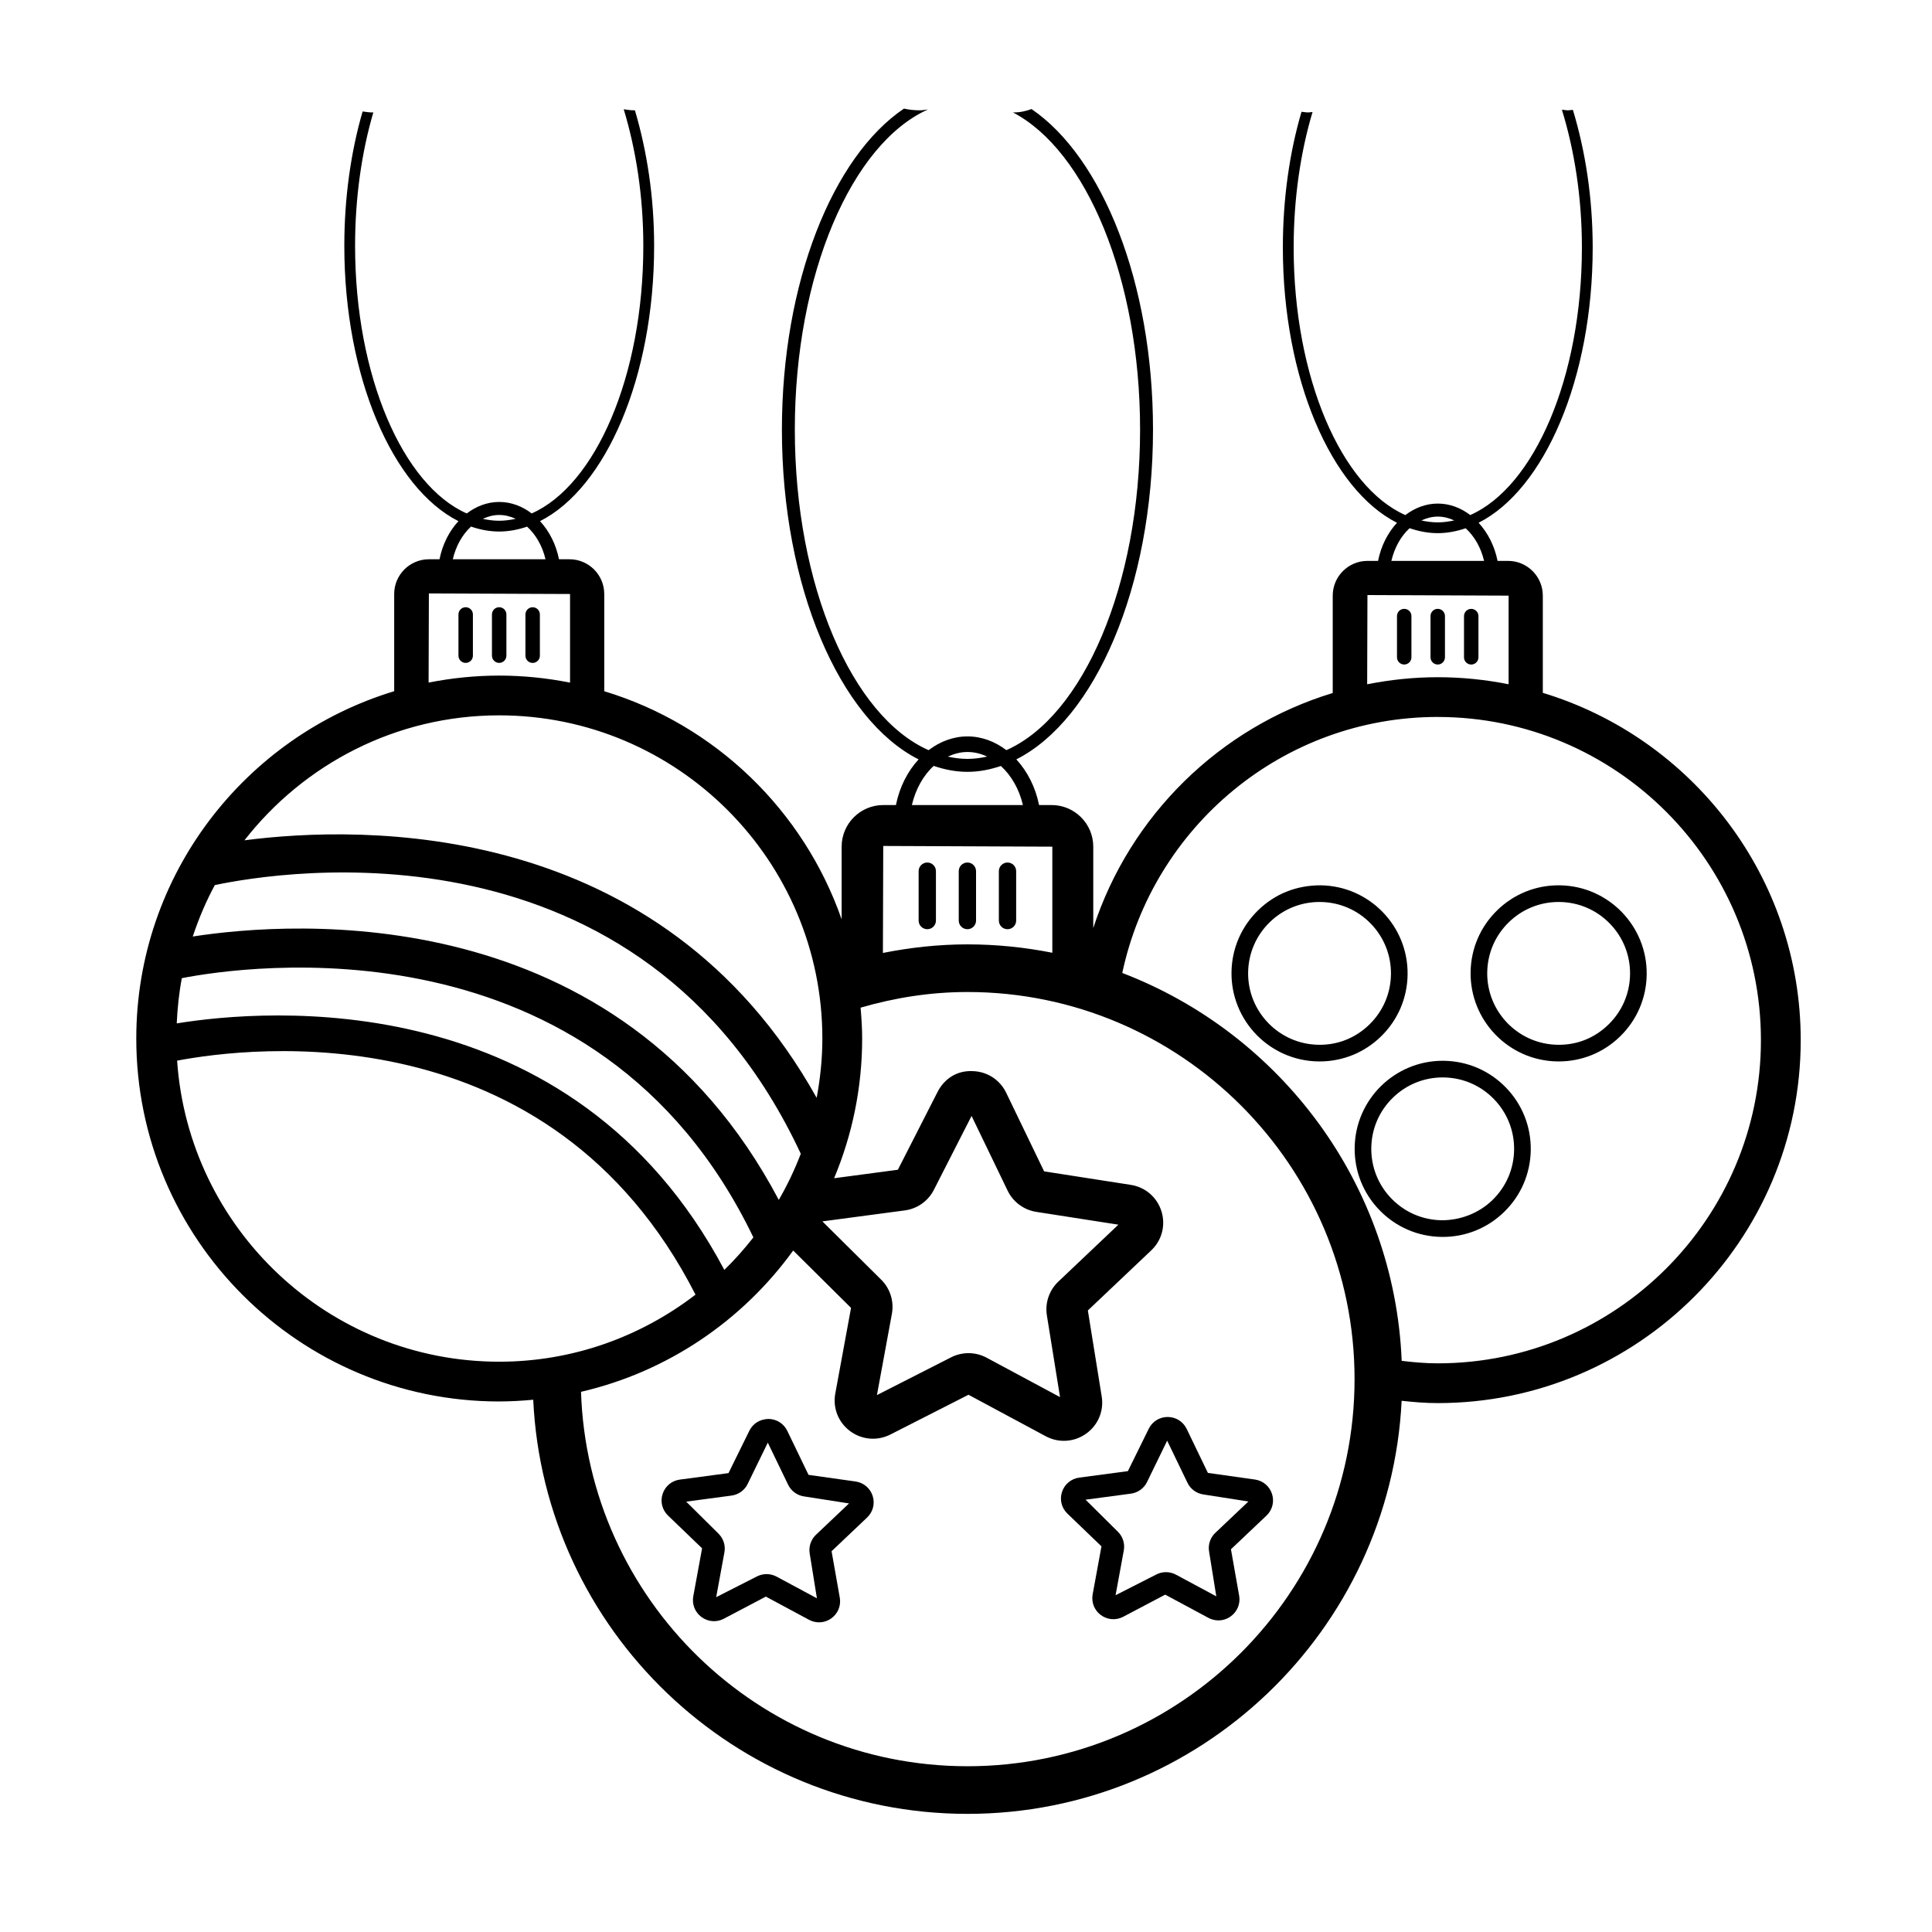 <?xml version="1.0" encoding="UTF-8"?>
<!-- Uploaded to: SVG Repo, www.svgrepo.com, Generator: SVG Repo Mixer Tools -->
<svg fill="#000000" width="800px" height="800px" version="1.1" viewBox="144 144 512 512" xmlns="http://www.w3.org/2000/svg">
 <g>
  <path d="m389.74 390.25c1.266 0 2.293-1.027 2.293-2.293v-13.086c0-1.266-1.027-2.293-2.293-2.293s-2.293 1.027-2.293 2.293v13.086c0 1.266 1.027 2.293 2.293 2.293z"/>
  <path d="m400.37 390.25c1.266 0 2.293-1.027 2.293-2.293v-13.086c0-1.266-1.027-2.293-2.293-2.293s-2.293 1.027-2.293 2.293v13.086c0 1.266 1.027 2.293 2.293 2.293z"/>
  <path d="m411 390.25c1.266 0 2.293-1.027 2.293-2.293v-13.086c0-1.266-1.027-2.293-2.293-2.293s-2.293 1.027-2.293 2.293v13.086c0 1.266 1.027 2.293 2.293 2.293z"/>
  <path d="m516.13 305.35c-1.059 0-1.914 0.855-1.914 1.914v10.926c0 1.059 0.859 1.914 1.914 1.914 1.059 0 1.914-0.859 1.914-1.914v-10.926c0.004-1.059-0.855-1.914-1.914-1.914z"/>
  <path d="m526.93 318.19v-10.926c0-1.059-0.855-1.914-1.914-1.914-1.059 0-1.914 0.855-1.914 1.914v10.926c0 1.059 0.855 1.914 1.914 1.914 1.059 0.004 1.914-0.855 1.914-1.914z"/>
  <path d="m533.89 320.11c1.059 0 1.914-0.859 1.914-1.914v-10.926c0-1.059-0.859-1.914-1.914-1.914-1.059 0-1.914 0.855-1.914 1.914v10.926c-0.004 1.055 0.855 1.914 1.914 1.914z"/>
  <path d="m276.29 515.4c3.043 0 6.047-0.18 9.02-0.457 2.863 60.996 53.371 109.75 115.07 109.75 61.602 0 112.06-48.598 115.07-109.47 3.152 0.348 6.328 0.613 9.574 0.613 53.035 0 96.184-43.148 96.184-96.184 0-43.355-28.848-80.074-68.348-92.043v-25.762c0-5.074-4.133-9.207-9.207-9.207h-2.785c-0.793-3.981-2.594-7.457-5.027-10.102 17.398-8.785 30.238-38.117 30.238-72.945 0-13.277-1.965-25.637-5.246-36.48-0.438 0.023-0.828 0.121-1.281 0.121-0.582 0-1.082-0.117-1.633-0.16 3.309 10.758 5.301 23.156 5.301 36.516 0 34.516-12.664 63.434-29.586 70.906-2.504-1.906-5.441-3.043-8.605-3.043s-6.094 1.148-8.598 3.047c-16.93-7.465-29.598-36.391-29.598-70.91 0-13.059 1.836-25.297 5.004-35.906-0.391 0.02-0.734 0.113-1.141 0.113-0.633 0-1.188-0.121-1.785-0.176-3.148 10.707-4.941 22.961-4.941 35.973 0 34.836 12.844 64.168 30.246 72.949-2.438 2.641-4.223 6.121-5.019 10.098h-2.805c-5.074 0-9.207 4.133-9.207 9.207v25.805c-30 9.117-53.77 32.531-63.461 62.297v-21.578c0-6.078-4.949-11.027-11.031-11.027h-3.336c-0.949-4.769-3.109-8.934-6.023-12.102 20.84-10.52 36.223-45.656 36.223-87.379 0-38.977-13.434-72.176-32.191-84.961-1.57 0.578-3.199 0.934-4.941 0.883 19.395 10.117 33.707 43.93 33.707 84.078 0 41.34-15.168 75.98-35.438 84.934-2.996-2.281-6.516-3.644-10.309-3.644-3.789 0-7.297 1.375-10.297 3.648-20.277-8.941-35.453-43.59-35.453-84.938 0-41.23 15.09-75.789 35.277-84.852-0.73 0.086-1.426 0.223-2.215 0.223-1.484 0-2.852-0.172-4.137-0.457-18.84 12.711-32.348 46.004-32.348 85.09 0 41.727 15.383 76.863 36.227 87.379-2.922 3.164-5.055 7.332-6.012 12.098h-3.359c-6.078 0-11.027 4.949-11.027 11.027v19.254c-10.086-28.883-33.504-51.539-62.91-60.449v-25.762c0-5.074-4.133-9.207-9.207-9.207h-2.785c-0.793-3.981-2.594-7.457-5.027-10.102 17.398-8.785 30.238-38.117 30.238-72.949 0-13.055-1.918-25.215-5.094-35.934-0.047 0-0.086 0.012-0.133 0.012-1.008 0-1.914-0.145-2.832-0.281 3.242 10.695 5.195 22.984 5.195 36.203 0 34.516-12.664 63.434-29.586 70.906-2.504-1.906-5.441-3.043-8.605-3.043s-6.094 1.148-8.598 3.047c-16.93-7.465-29.598-36.391-29.598-70.91 0-12.84 1.766-24.898 4.84-35.387-0.078 0.004-0.145 0.027-0.227 0.027-0.93 0-1.762-0.145-2.617-0.258-3.086 10.625-4.848 22.746-4.848 35.621 0 34.836 12.844 64.168 30.246 72.949-2.438 2.641-4.223 6.121-5.019 10.098h-2.805c-5.074 0-9.207 4.133-9.207 9.207v25.762c-39.5 11.969-68.348 48.688-68.348 92.043 0 53.035 43.148 96.184 96.184 96.184zm-85.352-90.316c19.258-3.66 98.824-13.555 137.38 62.012-14.441 11.094-32.449 17.77-52.027 17.77-45.246 0-82.312-35.293-85.352-79.781zm9.988-46.523c17.316-3.672 113.05-19.324 155.29 71.195-1.629 4.25-3.57 8.336-5.832 12.23-42.41-80.348-128.98-73.867-155.3-69.801 1.578-4.727 3.508-9.301 5.848-13.625zm220.51 114.04 3.484 21.648-19.434-10.434c-1.504-0.809-3.164-1.215-4.82-1.215-1.578 0-3.164 0.367-4.609 1.105l-19.66 10.008 3.969-21.574c0.594-3.293-0.469-6.66-2.84-9.008l-15.586-15.453 21.84-2.906c3.312-0.441 6.195-2.481 7.703-5.449l9.992-19.59 9.559 19.809c1.453 3 4.285 5.098 7.586 5.617l21.766 3.391-15.93 15.102c-2.422 2.305-3.555 5.652-3.019 8.949zm-229.24-89.379c16.098-3.144 110.08-17.281 151.46 68.707-2.383 3.035-4.938 5.922-7.699 8.609-40.391-76.121-121.73-69.133-145.12-65.328 0.188-4.07 0.609-8.082 1.352-11.988zm208.18 208.85c-55.43 0-100.61-44.223-102.4-99.223 22.992-5.328 42.812-18.898 56.227-37.449l15.332 15.203-4.176 22.703c-0.699 3.812 0.797 7.625 3.906 9.941 3.125 2.328 7.227 2.68 10.699 0.914l20.695-10.535 20.453 10.984c1.523 0.82 3.184 1.227 4.832 1.227 2.066 0 4.121-0.637 5.891-1.898 3.164-2.25 4.746-6.027 4.129-9.852l-3.672-22.801 16.809-15.93c2.82-2.68 3.852-6.644 2.695-10.355-1.16-3.719-4.281-6.402-8.133-7l-22.961-3.578-10.051-20.828c-1.688-3.5-5.152-5.699-9.043-5.738-4.102-0.156-7.398 2.082-9.156 5.539l-10.508 20.602-16.898 2.246c4.773-11.402 7.434-23.906 7.434-37.023 0-2.762-0.184-5.477-0.414-8.18 9.008-2.621 18.473-4.148 28.316-4.148 56.566 0 102.59 46.023 102.59 102.59 0 56.566-46.023 102.59-102.59 102.59zm124.64-331.17c1.539 0 3.004 0.379 4.371 1.016-1.438 0.312-2.891 0.516-4.371 0.516-1.469 0-2.91-0.195-4.336-0.504 1.359-0.625 2.809-1.027 4.336-1.027zm-7.457 3.078c2.422 0.824 4.906 1.312 7.457 1.312 2.531 0 4.996-0.484 7.402-1.297 2.297 2.102 4.051 5.106 4.879 8.648h-24.57c0.832-3.531 2.531-6.57 4.832-8.664zm-11.172 17.715 37.41 0.152v23.488c-6.078-1.207-12.352-1.867-18.781-1.867-6.406 0-12.648 0.676-18.703 1.875zm18.629 32.309c47.227 0 85.648 38.422 85.648 85.648 0 47.227-38.422 85.648-85.648 85.648-3.242 0-6.41-0.285-9.551-0.664-1.957-46.977-32.168-86.762-74.051-102.79 8.227-38.688 42.496-67.848 83.602-67.848zm-124.64 9.281c1.844 0 3.598 0.453 5.234 1.215-1.719 0.375-3.461 0.617-5.234 0.617-1.758 0-3.488-0.234-5.195-0.605 1.633-0.746 3.367-1.227 5.195-1.227zm-8.93 3.688c2.902 0.988 5.879 1.574 8.93 1.574 3.031 0 5.988-0.582 8.867-1.555 2.75 2.516 4.852 6.113 5.84 10.359h-29.43c1-4.231 3.039-7.871 5.793-10.379zm31.43 21.402v28.117c-7.281-1.445-14.797-2.223-22.496-2.223-7.672 0-15.148 0.832-22.402 2.273l0.09-28.352zm-146.59-87.902c1.539 0 3.004 0.379 4.371 1.016-1.438 0.312-2.891 0.516-4.371 0.516-1.469 0-2.91-0.195-4.336-0.504 1.359-0.629 2.809-1.027 4.336-1.027zm-7.457 3.078c2.422 0.824 4.906 1.312 7.457 1.312 2.531 0 5-0.484 7.402-1.297 2.297 2.102 4.051 5.106 4.875 8.648h-24.57c0.836-3.535 2.535-6.57 4.836-8.664zm-11.172 17.715 37.41 0.152v23.488c-6.078-1.207-12.352-1.867-18.781-1.867-6.402 0-12.648 0.66-18.703 1.855zm18.629 32.309c47.227 0 85.648 38.422 85.648 85.648 0 5.375-0.559 10.613-1.512 15.715-41.41-74.219-120.52-72.281-151.64-68.246 15.688-20.109 40.078-33.117 67.504-33.117z"/>
  <path d="m267.41 304.92c-1.059 0-1.914 0.855-1.914 1.914v10.926c0 1.059 0.855 1.914 1.914 1.914s1.914-0.855 1.914-1.914v-10.926c0.004-1.055-0.855-1.914-1.914-1.914z"/>
  <path d="m278.2 317.76v-10.926c0-1.059-0.859-1.914-1.914-1.914-1.059 0-1.914 0.855-1.914 1.914v10.926c0 1.059 0.855 1.914 1.914 1.914s1.914-0.855 1.914-1.914z"/>
  <path d="m285.16 319.68c1.059 0 1.914-0.855 1.914-1.914v-10.926c0-1.059-0.855-1.914-1.914-1.914-1.059 0-1.914 0.855-1.914 1.914v10.926c-0.004 1.059 0.855 1.914 1.914 1.914z"/>
  <path d="m370.8 536.62-12.531-1.766-5.629-11.664c-0.926-1.922-2.828-3.133-4.969-3.156-2.219 0.051-4.074 1.145-5.043 3.047l-5.566 11.305-12.891 1.719c-2.125 0.281-3.871 1.723-4.555 3.754-0.684 2.023-0.164 4.215 1.359 5.723l9.086 8.734-2.336 12.727c-0.383 2.098 0.441 4.195 2.156 5.473 1.723 1.285 3.977 1.477 5.879 0.496l11.199-5.898 11.438 6.148c0.836 0.449 1.746 0.672 2.656 0.672 1.137 0 2.269-0.352 3.242-1.047 1.742-1.238 2.609-3.316 2.269-5.418l-2.188-12.379 9.41-8.926c1.555-1.473 2.125-3.652 1.492-5.695-0.641-2.043-2.356-3.519-4.481-3.848zm-10.559 14.109c-1.332 1.266-1.957 3.106-1.668 4.926l1.918 11.91-10.691-5.746c-0.828-0.441-1.738-0.664-2.648-0.664-0.871 0-1.742 0.203-2.543 0.609l-10.812 5.5 2.176-11.844c0.344-1.809-0.234-3.664-1.551-4.977l-8.574-8.496 12.016-1.602c1.824-0.246 3.41-1.367 4.234-3l5.379-11.031 5.379 11.141c0.793 1.66 2.352 2.82 4.176 3.102l11.969 1.867z"/>
  <path d="m458.48 522.67c-0.926-1.922-2.832-3.133-4.981-3.156h-0.059c-2.117 0-4.019 1.164-4.973 3.047l-5.566 11.305-12.891 1.719c-2.125 0.281-3.871 1.723-4.555 3.754-0.684 2.023-0.164 4.215 1.359 5.723l9.086 8.734-2.336 12.727c-0.383 2.098 0.441 4.195 2.152 5.469 1.723 1.277 3.977 1.473 5.883 0.5l11.191-5.898 11.445 6.152c0.836 0.449 1.746 0.672 2.652 0.672 1.141 0 2.273-0.352 3.246-1.047 1.742-1.238 2.609-3.316 2.269-5.418l-2.188-12.379 9.418-8.926c1.551-1.473 2.117-3.656 1.48-5.695-0.641-2.043-2.352-3.519-4.473-3.852l-12.535-1.766zm7.602 27.539c-1.344 1.273-1.969 3.121-1.668 4.926l1.918 11.91-10.695-5.746c-0.828-0.441-1.738-0.664-2.648-0.664-0.871 0-1.742 0.203-2.539 0.609l-10.812 5.504 2.18-11.863c0.328-1.812-0.25-3.664-1.559-4.957l-8.57-8.496 12.016-1.602c1.824-0.246 3.41-1.367 4.234-3l5.371-11.035 5.383 11.16c0.797 1.652 2.356 2.805 4.172 3.086l11.977 1.867z"/>
  <path d="m503 448.12c-0.09 6.234 2.254 12.129 6.598 16.598s10.168 6.981 16.402 7.074c0.113 0 0.227 0.004 0.34 0.004 6.106 0 11.867-2.336 16.254-6.602 4.473-4.344 6.981-10.168 7.07-16.402 0.09-6.234-2.254-12.129-6.598-16.598s-10.168-6.981-16.402-7.074c-0.113 0-0.227-0.004-0.34-0.004-12.707 0-23.145 10.254-23.324 23.004zm23.324-18.59c0.094 0 0.188 0 0.281 0.004 5.055 0.07 9.777 2.109 13.297 5.734 3.523 3.625 5.422 8.406 5.352 13.457-0.074 5.055-2.109 9.777-5.738 13.301-3.625 3.523-8.566 5.379-13.461 5.352-5.055-0.07-9.777-2.109-13.297-5.734-3.523-3.625-5.422-8.406-5.352-13.457 0.074-5.055 2.109-9.777 5.738-13.301 3.559-3.461 8.227-5.356 13.18-5.356z"/>
  <path d="m493.36 425.29c0.117 0 0.234 0.004 0.348 0.004 6.106 0 11.863-2.336 16.25-6.602 4.473-4.344 6.981-10.168 7.07-16.402 0.188-12.867-10.129-23.484-22.996-23.672-6.426-0.027-12.129 2.254-16.602 6.598-4.473 4.344-6.981 10.168-7.07 16.402-0.184 12.867 10.137 23.488 23 23.672zm-12.852-36.906c3.559-3.457 8.227-5.352 13.176-5.352 0.094 0 0.188 0 0.285 0.004 5.055 0.07 9.777 2.109 13.297 5.731 3.523 3.625 5.422 8.406 5.352 13.461-0.074 5.055-2.109 9.777-5.738 13.301-3.621 3.519-8.316 5.438-13.461 5.348-10.43-0.148-18.801-8.762-18.652-19.191 0.082-5.055 2.117-9.781 5.742-13.301z"/>
  <path d="m556.72 425.29c0.117 0 0.234 0.004 0.348 0.004 6.106 0 11.863-2.336 16.25-6.602 4.473-4.344 6.981-10.168 7.07-16.402 0.188-12.867-10.129-23.484-22.996-23.672-0.117 0-0.234-0.004-0.348-0.004-6.106 0-11.863 2.336-16.25 6.602-4.473 4.344-6.981 10.168-7.07 16.402-0.184 12.867 10.133 23.488 22.996 23.672zm-12.848-36.906c3.559-3.457 8.227-5.352 13.176-5.352 0.094 0 0.188 0 0.285 0.004 5.055 0.07 9.777 2.109 13.297 5.731 3.523 3.625 5.422 8.406 5.352 13.461-0.074 5.055-2.109 9.777-5.738 13.301-3.625 3.519-8.234 5.438-13.461 5.348-10.43-0.148-18.801-8.762-18.652-19.191 0.078-5.055 2.113-9.781 5.742-13.301z"/>
 </g>
</svg>